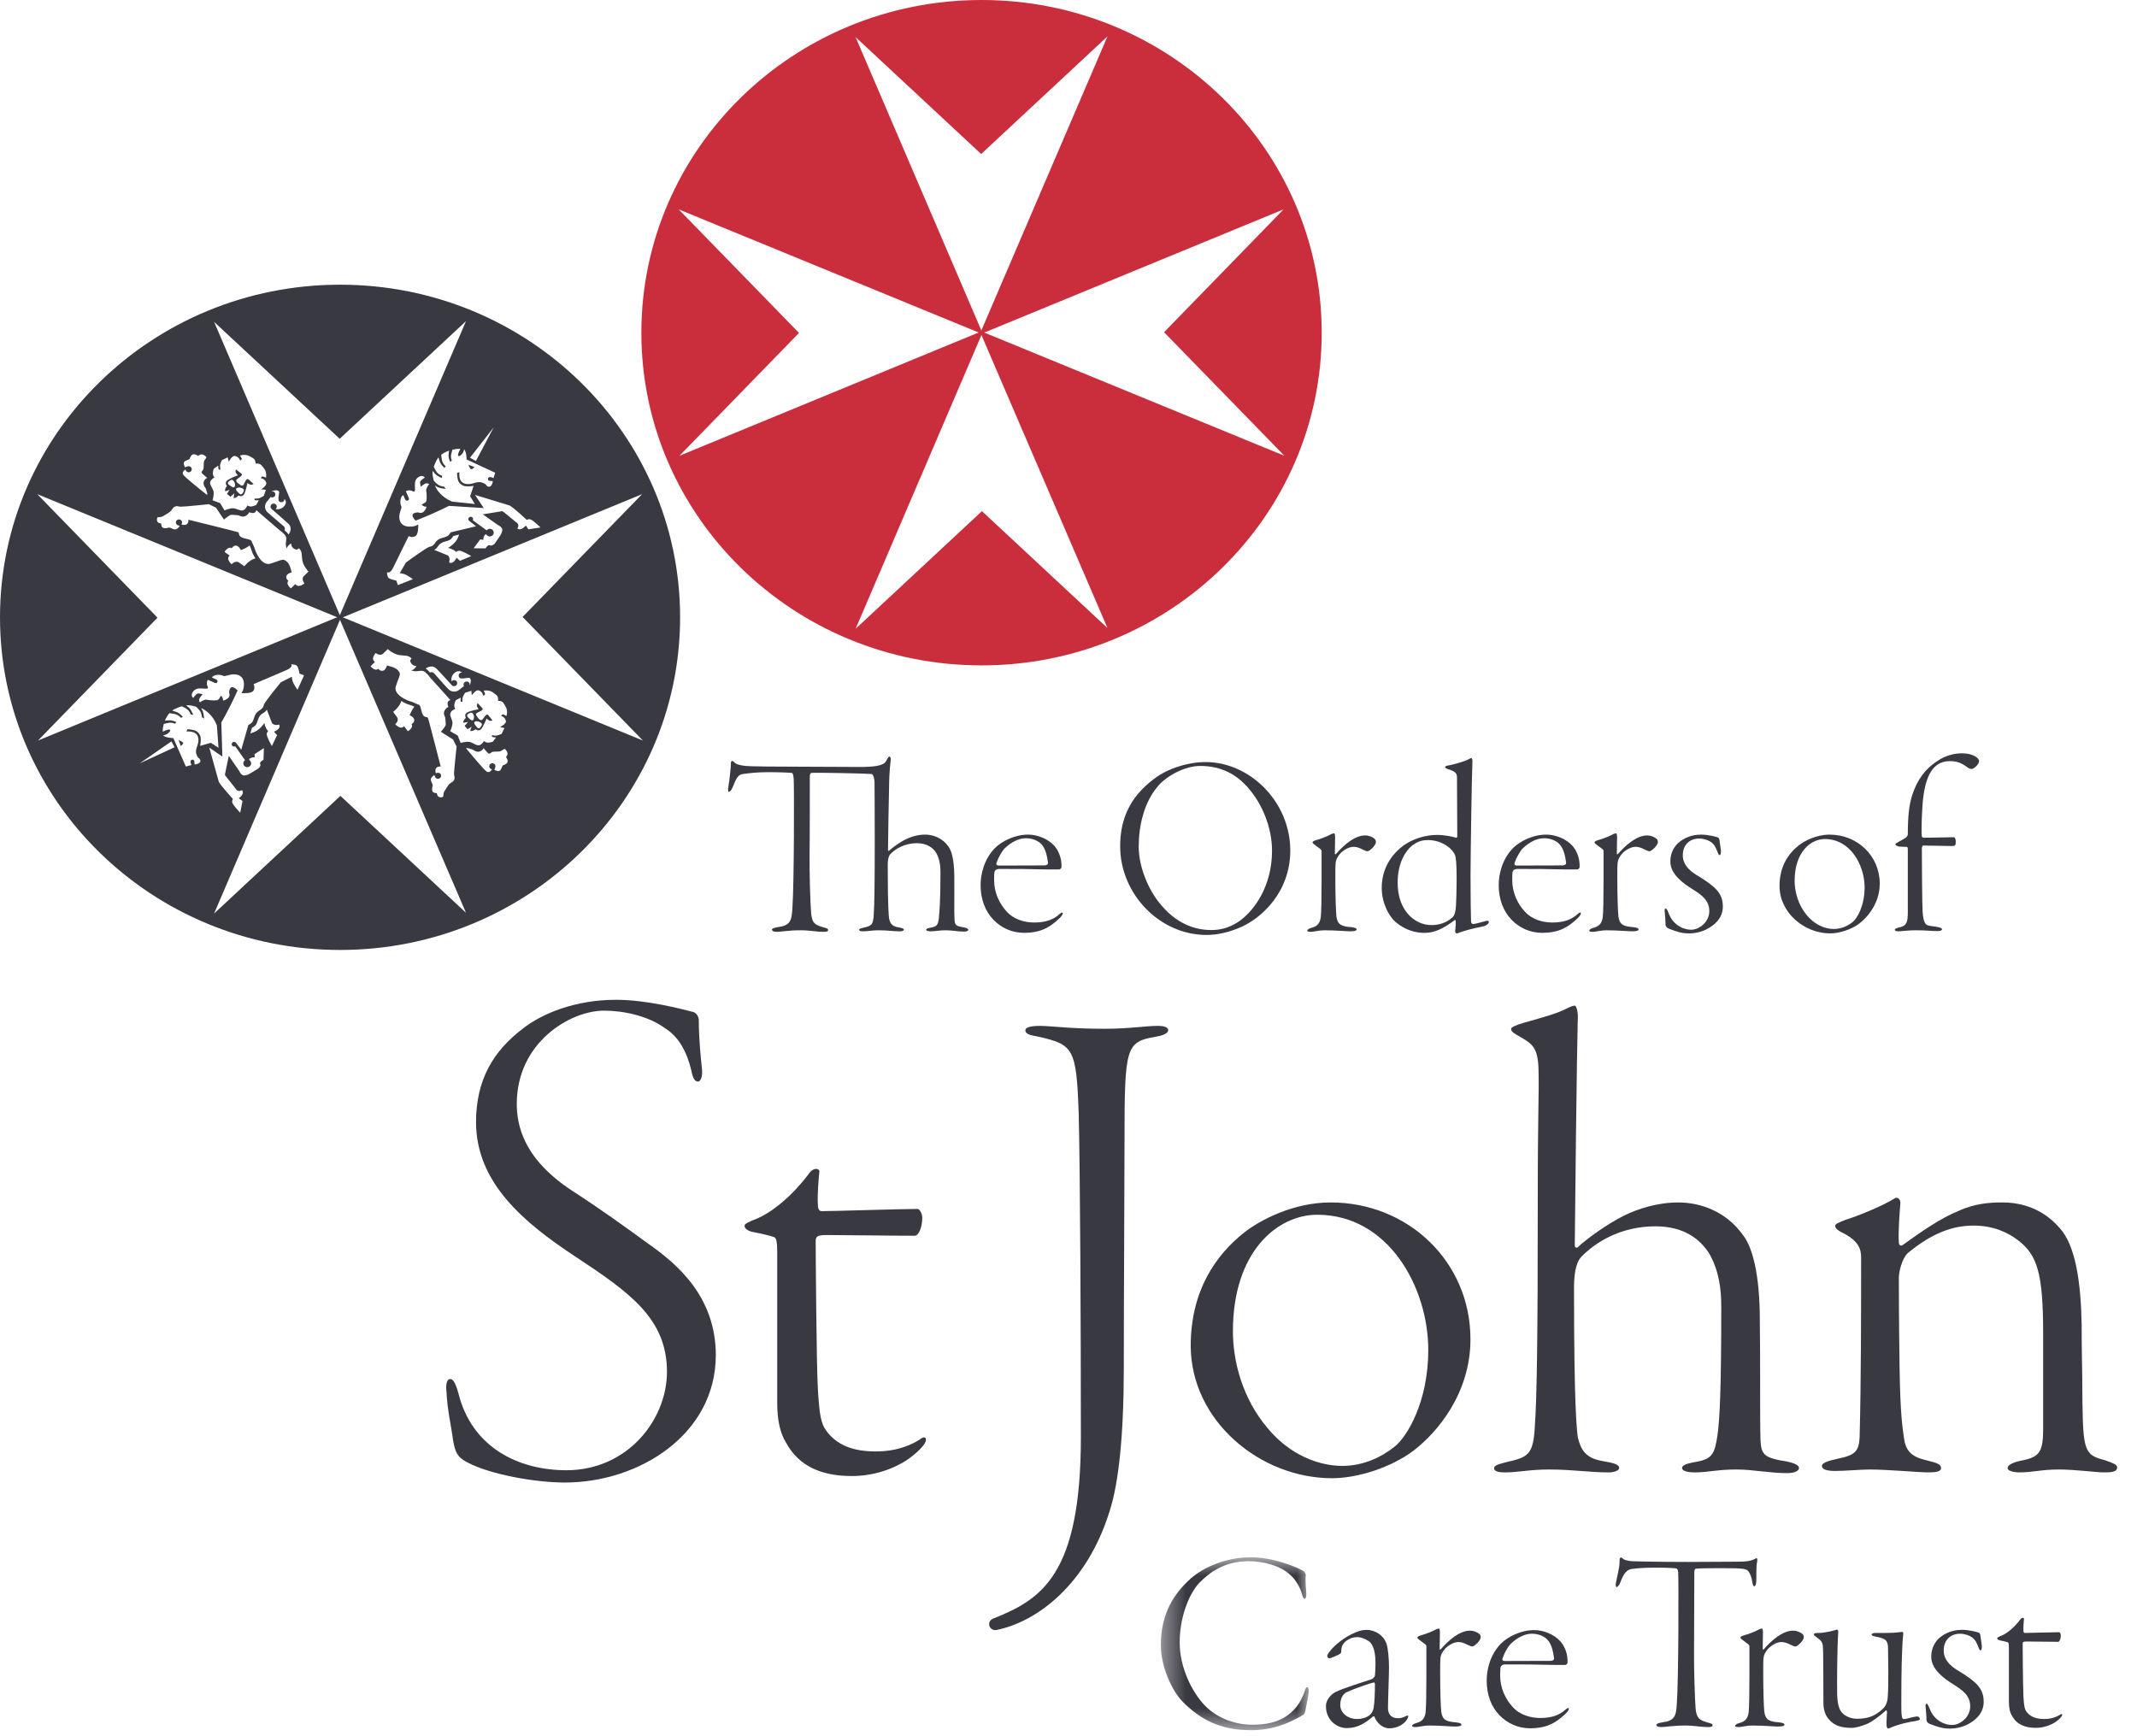 <?xml version="1.0" encoding="UTF-8"?>
<svg width="96px" height="78px" viewBox="0 0 96 78" version="1.1" xmlns="http://www.w3.org/2000/svg" xmlns:xlink="http://www.w3.org/1999/xlink">
    <title>The Orders of St John Care Trust</title>
    <desc>The leading not for profit care provider, where people love to work and live</desc>
    <defs>
        <polygon id="path-1" points="0.383 0.69 7.027 0.69 7.027 8.458 0.383 8.458"></polygon>
    </defs>
    <g id="Artboard" stroke="none" stroke-width="1" fill="none" fill-rule="evenodd">
        <path d="M59.375,14.947 C59.375,23.201 52.533,29.893 44.094,29.893 C35.654,29.893 28.812,23.201 28.812,14.947 C28.812,6.692 35.654,0 44.094,0 C52.533,0 59.375,6.692 59.375,14.947 Z M44.218,14.941 L57.698,20.475 L52.293,14.925 L57.662,9.406 L44.218,14.941 Z M44.085,14.845 L49.751,1.635 L44.077,6.919 L38.435,1.667 L44.085,14.845 Z M49.751,28.215 L44.089,15.052 L38.437,28.248 L44.111,22.963 L49.751,28.215 Z M43.964,14.937 L30.489,9.406 L35.893,14.957 L30.524,20.475 L43.964,14.937 Z" id="Combined-Shape" fill="#CA2E3C"></path>
        <path d="M67.823,73.897 L67.823,73.897 C67.837,73.88 67.851,73.864 67.866,73.849 C68.162,73.57 68.495,73.395 68.815,73.395 C69.124,73.395 69.35,73.511 69.479,73.628 C69.529,73.687 69.73,73.829 69.811,74.486 C69.827,74.603 69.702,74.615 69.639,74.615 L67.607,74.621 C67.573,74.622 67.46,74.617 67.497,74.504 C67.542,74.376 67.602,74.241 67.69,74.093 C67.725,74.031 67.767,73.962 67.823,73.897 M70.334,76.798 C70.061,77.052 69.706,77.181 69.195,77.181 C68.768,77.181 68.28,77.052 67.949,76.681 C67.64,76.344 67.391,75.856 67.391,75.265 L67.391,75.228 C67.391,75.21 67.391,75.191 67.392,75.173 C67.392,75.117 67.393,75.043 67.4,74.959 C67.41,74.795 67.556,74.774 67.622,74.774 L68.699,74.777 C68.835,74.777 69.367,74.788 69.837,74.797 L69.837,74.798 L70.29,74.798 L70.312,74.798 C70.357,74.798 70.414,74.744 70.418,74.699 C70.425,74.559 70.415,74.29 70.276,74.009 C70.235,73.918 70.181,73.837 70.118,73.76 C70.113,73.756 70.11,73.75 70.105,73.744 L70.103,73.744 C69.814,73.417 69.332,73.233 68.921,73.233 C68.316,73.233 67.748,73.524 67.427,73.838 C66.94,74.337 66.786,75.009 66.786,75.496 C66.786,76.148 66.998,76.681 67.355,77.052 C67.712,77.424 68.198,77.644 68.732,77.644 C69.385,77.644 69.836,77.471 70.347,76.972 C70.43,76.89 70.476,76.809 70.476,76.774 C70.476,76.727 70.44,76.705 70.334,76.798" id="Fill-3" fill="#393942" ></path>
        <path d="M68.365,38.16 L68.365,38.16 C68.378,38.143 68.392,38.127 68.408,38.112 C68.703,37.833 69.037,37.658 69.357,37.658 C69.666,37.658 69.892,37.774 70.022,37.89 C70.072,37.95 70.272,38.091 70.353,38.749 C70.369,38.866 70.244,38.879 70.182,38.879 L68.15,38.885 C68.115,38.885 68.002,38.879 68.04,38.767 C68.083,38.64 68.144,38.503 68.233,38.356 C68.266,38.294 68.31,38.225 68.365,38.16 M70.876,41.061 C70.603,41.315 70.247,41.444 69.738,41.444 C69.309,41.444 68.823,41.315 68.491,40.944 C68.183,40.607 67.933,40.119 67.933,39.528 L67.933,39.491 C67.933,39.473 67.933,39.455 67.934,39.437 C67.934,39.381 67.935,39.307 67.943,39.221 C67.952,39.058 68.098,39.037 68.164,39.037 L69.242,39.041 C69.376,39.041 69.91,39.052 70.379,39.061 L70.832,39.061 L70.855,39.061 C70.899,39.061 70.955,39.007 70.96,38.961 C70.968,38.822 70.957,38.553 70.818,38.273 C70.778,38.181 70.723,38.099 70.66,38.023 C70.655,38.019 70.652,38.013 70.648,38.008 L70.646,38.007 C70.356,37.679 69.874,37.495 69.464,37.495 C68.858,37.495 68.29,37.786 67.968,38.101 C67.482,38.6 67.326,39.272 67.326,39.76 C67.326,40.41 67.541,40.944 67.898,41.315 C68.253,41.688 68.74,41.908 69.274,41.908 C69.927,41.908 70.378,41.734 70.89,41.234 C70.972,41.153 71.018,41.072 71.018,41.037 C71.018,40.99 70.983,40.968 70.876,41.061" id="Fill-5" fill="#393942" ></path>
        <path d="M45.09,38.16 L45.09,38.16 C45.104,38.143 45.117,38.127 45.133,38.112 C45.428,37.833 45.762,37.658 46.082,37.658 C46.391,37.658 46.617,37.774 46.747,37.89 C46.797,37.95 46.997,38.091 47.077,38.749 C47.094,38.866 46.969,38.879 46.906,38.879 L44.875,38.885 C44.84,38.885 44.727,38.879 44.765,38.767 C44.809,38.64 44.869,38.503 44.958,38.356 C44.991,38.294 45.035,38.225 45.09,38.16 M47.602,41.061 C47.329,41.315 46.972,41.444 46.463,41.444 C46.034,41.444 45.548,41.315 45.216,40.944 C44.908,40.607 44.658,40.119 44.658,39.528 L44.658,39.491 C44.658,39.473 44.658,39.455 44.659,39.437 C44.659,39.381 44.66,39.307 44.668,39.221 C44.677,39.058 44.823,39.037 44.889,39.037 L45.967,39.041 C46.101,39.041 46.635,39.052 47.105,39.061 L47.557,39.061 L47.58,39.061 C47.624,39.061 47.681,39.007 47.685,38.961 C47.693,38.822 47.682,38.553 47.543,38.273 C47.504,38.181 47.448,38.099 47.385,38.023 C47.38,38.019 47.378,38.013 47.373,38.008 L47.371,38.007 C47.081,37.679 46.599,37.495 46.189,37.495 C45.584,37.495 45.013,37.786 44.693,38.101 C44.207,38.6 44.051,39.272 44.051,39.76 C44.051,40.41 44.266,40.944 44.623,41.315 C44.979,41.688 45.465,41.908 46,41.908 C46.652,41.908 47.104,41.734 47.614,41.234 C47.698,41.153 47.744,41.072 47.744,41.037 C47.744,40.99 47.708,40.968 47.602,41.061" id="Fill-7" fill="#393942" ></path>
        <g id="Group-11"  transform="translate(51.765, 69.271)">
            <mask id="mask-2" fill="white">
                <use xlink:href="#path-1"></use>
            </mask>
            <g id="Clip-10"></g>
            <path d="M6.789,1.307 C6.86,1.354 6.895,1.435 6.895,1.494 C6.86,1.774 6.92,2.239 6.92,2.367 C6.92,2.472 6.884,2.554 6.848,2.554 C6.8,2.554 6.765,2.483 6.74,2.401 C6.646,2.006 6.383,1.633 6.181,1.469 C5.741,1.062 4.99,0.865 4.324,0.865 C3.252,0.865 2.573,1.365 2.109,1.842 C1.658,2.32 1.229,3.368 1.229,4.51 C1.229,5.628 1.764,6.722 2.36,7.351 C2.956,7.968 3.812,8.213 4.467,8.213 C5.133,8.213 5.575,8.096 5.907,7.899 C6.373,7.631 6.669,7.222 6.836,6.734 C6.884,6.571 6.92,6.524 6.956,6.524 C7.003,6.524 7.027,6.617 7.027,6.699 C7.027,6.897 6.884,7.515 6.86,7.654 C6.848,7.701 6.813,7.747 6.765,7.781 C6.05,8.189 5.372,8.458 4.418,8.458 C3.014,8.458 2.134,7.945 1.371,7.188 C0.894,6.711 0.383,5.616 0.383,4.637 C0.383,3.228 0.966,2.32 1.728,1.644 C2.348,1.098 3.372,0.69 4.418,0.69 C5.395,0.69 6.408,1.087 6.789,1.307" id="Fill-9" fill="#393942" mask="url(#mask-2)"></path>
        </g>
        <path d="M61.553,77.03 C61.612,76.972 61.685,76.866 61.708,76.727 C61.744,76.53 61.767,76.064 61.767,75.644 C61.767,75.632 61.744,75.574 61.72,75.586 C61.553,75.609 60.744,75.9 60.482,76.028 C60.374,76.086 60.208,76.25 60.208,76.599 C60.208,76.959 60.553,77.227 60.957,77.227 C61.184,77.227 61.411,77.158 61.553,77.03 M62.292,73.863 C62.352,74.048 62.398,74.526 62.398,74.887 C62.398,75.259 62.352,76.424 62.352,76.727 C62.352,76.972 62.458,77.193 62.816,77.193 C62.922,77.193 63.041,77.158 63.173,77.088 C63.244,77.052 63.292,77.065 63.244,77.182 C63.113,77.46 62.767,77.646 62.411,77.646 C62.124,77.646 61.85,77.414 61.744,77.123 C61.731,77.1 61.696,77.1 61.685,77.112 C61.327,77.414 60.982,77.635 60.506,77.635 C60.017,77.635 59.565,77.239 59.565,76.658 C59.565,76.285 59.898,76.064 59.993,76.017 C60.268,75.866 61.386,75.516 61.601,75.445 C61.708,75.412 61.767,75.295 61.767,75.271 C61.78,75.132 61.791,74.934 61.791,74.736 C61.791,74.259 61.708,73.886 61.493,73.734 C61.327,73.619 61.125,73.548 60.982,73.548 C60.79,73.548 60.684,73.583 60.482,73.712 C60.387,73.793 60.304,73.873 60.268,74.025 C60.255,74.072 60.255,74.13 60.255,74.2 C60.255,74.234 60.232,74.27 60.208,74.293 C60.101,74.364 59.768,74.503 59.719,74.503 C59.672,74.503 59.623,74.446 59.623,74.398 C59.623,74.34 59.672,74.27 59.804,74.107 C60.101,73.758 60.565,73.49 60.709,73.42 C60.993,73.28 61.184,73.222 61.386,73.222 C61.756,73.222 62.149,73.444 62.292,73.863" id="Fill-12" fill="#393942" ></path>
        <path d="M64.946,74.037 C64.792,74.201 64.72,74.351 64.707,74.503 C64.696,74.608 64.696,74.888 64.696,75.131 C64.696,76.005 64.72,76.658 64.744,76.89 C64.792,77.263 64.958,77.345 65.422,77.379 C65.59,77.403 65.649,77.426 65.649,77.484 C65.649,77.542 65.542,77.565 65.352,77.565 C65.172,77.565 64.707,77.52 64.231,77.52 C63.922,77.52 63.731,77.589 63.613,77.589 C63.482,77.589 63.435,77.577 63.435,77.531 C63.435,77.495 63.517,77.438 63.601,77.415 C63.839,77.356 63.993,77.251 64.042,76.937 C64.064,76.739 64.077,76.075 64.077,75.306 L64.077,73.967 C64.077,73.874 63.969,73.84 63.768,73.676 C63.684,73.617 63.672,73.583 63.672,73.56 C63.672,73.535 63.744,73.489 63.874,73.455 C64.006,73.42 64.303,73.314 64.47,73.221 C64.554,73.175 64.613,73.163 64.637,73.163 C64.66,73.163 64.685,73.199 64.685,73.338 C64.685,73.431 64.673,73.933 64.673,74.083 C64.673,74.108 64.696,74.119 64.731,74.083 C65.078,73.688 65.565,73.257 66.041,73.257 C66.185,73.257 66.351,73.314 66.47,73.42 C66.506,73.455 66.518,73.513 66.518,73.56 C66.518,73.63 66.423,73.781 66.302,73.874 C66.196,73.967 66.16,73.967 66.125,73.967 C66.101,73.967 66.054,73.955 65.911,73.885 C65.78,73.816 65.649,73.769 65.517,73.769 C65.326,73.769 65.114,73.885 64.946,74.037" id="Fill-14" fill="#393942" ></path>
        <path d="M78.09,70.159 C78.412,70.159 78.637,70.136 78.84,70.032 C78.889,69.996 78.923,69.996 78.935,70.02 C78.948,70.055 78.948,70.078 78.935,70.159 C78.899,70.298 78.899,70.579 78.899,70.998 C78.899,71.172 78.853,71.265 78.804,71.265 C78.757,71.265 78.733,71.161 78.721,71.091 C78.698,70.882 78.615,70.659 78.519,70.566 C78.412,70.473 78.281,70.451 77.34,70.451 C77.018,70.451 76.387,70.451 76.186,70.473 C76.125,70.486 76.113,70.566 76.113,70.637 C76.113,71.057 76.102,74.166 76.102,74.166 C76.09,74.83 76.138,76.412 76.173,76.773 C76.22,77.205 76.34,77.275 76.733,77.392 C76.875,77.426 76.934,77.449 76.934,77.507 C76.934,77.578 76.852,77.589 76.698,77.589 C76.411,77.589 76.125,77.52 75.697,77.52 C75.173,77.52 74.815,77.589 74.625,77.589 C74.47,77.589 74.41,77.542 74.41,77.485 C74.41,77.438 74.53,77.403 74.661,77.379 C75.22,77.31 75.292,77.112 75.326,76.576 C75.411,75.469 75.411,70.788 75.387,70.613 C75.375,70.509 75.339,70.473 75.304,70.462 C75.233,70.451 74.959,70.427 74.41,70.427 C73.875,70.427 73.578,70.451 73.304,70.486 C73.09,70.52 72.946,70.659 72.78,71.114 C72.732,71.231 72.66,71.3 72.625,71.3 C72.578,71.3 72.578,71.196 72.589,71.125 C72.65,70.788 72.756,70.438 72.756,70.148 C72.756,70.043 72.756,69.996 72.804,69.973 C72.827,69.961 72.874,69.985 72.898,70.02 C72.946,70.078 73.136,70.125 73.291,70.136 C73.494,70.148 74.625,70.171 75.851,70.171 L78.09,70.159 Z" id="Fill-16" fill="#393942" ></path>
        <path d="M79.459,74.037 C79.304,74.201 79.233,74.351 79.221,74.503 C79.209,74.608 79.209,74.888 79.209,75.131 C79.209,76.005 79.233,76.658 79.257,76.89 C79.304,77.263 79.471,77.345 79.935,77.379 C80.102,77.403 80.161,77.426 80.161,77.484 C80.161,77.542 80.055,77.565 79.864,77.565 C79.685,77.565 79.221,77.52 78.745,77.52 C78.436,77.52 78.245,77.589 78.125,77.589 C77.994,77.589 77.947,77.577 77.947,77.531 C77.947,77.495 78.029,77.438 78.113,77.415 C78.351,77.356 78.507,77.251 78.554,76.937 C78.578,76.739 78.589,76.075 78.589,75.306 L78.589,73.967 C78.589,73.874 78.483,73.84 78.281,73.676 C78.196,73.617 78.185,73.583 78.185,73.56 C78.185,73.535 78.257,73.489 78.387,73.455 C78.519,73.42 78.816,73.314 78.983,73.221 C79.066,73.175 79.126,73.163 79.149,73.163 C79.174,73.163 79.197,73.199 79.197,73.338 C79.197,73.431 79.185,73.933 79.185,74.083 C79.185,74.108 79.209,74.119 79.244,74.083 C79.591,73.688 80.078,73.257 80.555,73.257 C80.697,73.257 80.864,73.314 80.984,73.42 C81.019,73.455 81.031,73.513 81.031,73.56 C81.031,73.63 80.935,73.781 80.815,73.874 C80.709,73.967 80.673,73.967 80.637,73.967 C80.614,73.967 80.567,73.955 80.424,73.885 C80.293,73.816 80.161,73.769 80.03,73.769 C79.839,73.769 79.626,73.885 79.459,74.037" id="Fill-18" fill="#393942" ></path>
        <path d="M82.126,77.205 C81.971,77.019 81.912,76.715 81.912,76.54 C81.912,76.157 81.912,74.142 81.888,73.944 C81.875,73.745 81.733,73.641 81.626,73.571 C81.518,73.49 81.483,73.465 81.483,73.42 C81.483,73.385 81.531,73.361 81.685,73.361 C81.971,73.361 82.34,73.268 82.519,73.211 C82.555,73.199 82.59,73.268 82.578,73.339 C82.531,74.002 82.519,75.644 82.531,76.121 C82.541,76.611 82.651,76.82 82.721,76.913 C82.875,77.1 83.15,77.216 83.411,77.216 C83.887,77.216 84.209,77.112 84.567,76.785 C84.721,76.646 84.794,76.459 84.805,76.203 C84.828,75.912 84.828,75.516 84.828,75.05 C84.828,74.864 84.816,74.375 84.816,74.06 C84.816,73.665 84.674,73.606 84.257,73.525 C84.126,73.502 84.078,73.465 84.078,73.432 C84.078,73.385 84.173,73.361 84.245,73.361 L84.698,73.361 C85.234,73.361 85.34,73.315 85.459,73.315 C85.495,73.315 85.507,73.35 85.495,73.443 C85.436,74.038 85.412,75.05 85.412,76.54 C85.412,76.762 85.412,76.984 85.436,77.1 C85.459,77.227 85.483,77.239 85.591,77.227 C85.71,77.193 86.055,77.112 86.114,77.112 C86.197,77.112 86.246,77.17 86.246,77.227 C86.246,77.275 86.161,77.298 86.03,77.321 C85.888,77.332 85.257,77.461 84.912,77.625 C84.816,77.671 84.805,77.659 84.78,77.625 C84.757,77.589 84.745,77.543 84.745,77.391 C84.745,77.275 84.769,76.995 84.769,76.926 C84.769,76.902 84.757,76.809 84.721,76.844 C84.436,77.1 84.091,77.357 83.865,77.45 C83.637,77.543 83.364,77.625 83.197,77.625 C82.709,77.625 82.388,77.53 82.126,77.205" id="Fill-20" fill="#393942" ></path>
        <path d="M87.317,74.154 C87.317,74.667 87.793,74.956 88.019,75.085 C88.805,75.575 89.113,75.865 89.113,76.459 C89.113,76.983 88.721,77.286 88.471,77.426 C88.209,77.588 87.863,77.658 87.602,77.658 C87.281,77.658 87.055,77.588 86.697,77.449 C86.601,77.415 86.543,77.333 86.543,77.275 C86.543,77.111 86.518,76.855 86.507,76.715 C86.483,76.564 86.518,76.541 86.543,76.541 C86.565,76.541 86.601,76.541 86.685,76.762 C86.792,77.053 86.983,77.24 87.185,77.356 C87.364,77.461 87.555,77.495 87.697,77.495 C88.042,77.495 88.507,77.158 88.507,76.657 C88.507,76.179 88.173,75.935 87.745,75.668 C87.317,75.4 86.757,74.992 86.757,74.433 C86.757,74.026 86.936,73.746 87.138,73.571 C87.352,73.396 87.674,73.221 88.137,73.221 C88.435,73.221 88.769,73.303 88.9,73.349 C88.924,73.362 88.959,73.42 88.959,73.444 C88.971,73.571 89.019,73.815 89.03,73.955 C89.03,74.083 89.007,74.142 88.971,74.142 C88.924,74.142 88.911,74.083 88.876,74.001 C88.805,73.828 88.757,73.688 88.591,73.56 C88.459,73.467 88.257,73.396 88.054,73.396 C87.638,73.396 87.317,73.664 87.317,74.154" id="Fill-22" fill="#393942" ></path>
        <path d="M90.388,77.088 C90.292,76.936 90.245,76.727 90.245,76.447 L90.245,74.025 C90.245,73.874 90.233,73.792 90.197,73.781 C90.137,73.759 89.983,73.722 89.863,73.699 C89.78,73.688 89.721,73.641 89.721,73.606 C89.721,73.584 89.709,73.572 89.84,73.513 C90.149,73.408 90.495,73.105 90.757,72.756 C90.829,72.652 90.923,72.674 90.923,72.722 C90.912,72.838 90.888,73.105 90.899,73.268 C90.899,73.304 90.912,73.361 90.959,73.361 C91.173,73.361 92.233,73.327 92.507,73.327 C92.53,73.327 92.578,73.397 92.578,73.466 C92.578,73.629 92.52,73.759 92.46,73.759 C92.017,73.759 91.352,73.745 91.031,73.745 C90.877,73.745 90.864,73.781 90.864,73.852 C90.864,74.025 90.877,75.842 90.899,76.226 C90.923,76.634 90.948,76.774 91.031,76.891 C91.197,77.123 91.459,77.227 91.828,77.227 C92.209,77.227 92.435,77.099 92.53,77.041 C92.603,76.984 92.639,76.995 92.639,77.041 C92.639,77.111 92.507,77.24 92.365,77.345 C92.113,77.519 91.78,77.624 91.447,77.624 C90.948,77.624 90.591,77.46 90.388,77.088" id="Fill-24" fill="#393942" ></path>
        <path d="M38.642,34.456 C39.25,34.456 39.512,34.399 39.654,34.328 C39.725,34.295 39.785,34.247 39.845,34.12 C39.868,34.072 39.916,33.99 39.963,33.99 C39.998,33.99 40.024,34.038 40.01,34.177 C39.952,34.667 39.941,35.132 39.941,35.272 C39.928,35.668 39.892,37.939 39.892,38.183 C39.892,38.229 39.928,38.229 39.941,38.218 C40.071,38.09 40.427,37.834 40.69,37.706 C40.904,37.601 41.214,37.495 41.56,37.495 C41.893,37.495 42.32,37.624 42.607,38.032 C42.713,38.172 42.857,38.521 42.869,39.289 C42.88,40.197 42.857,40.932 42.88,41.315 C42.893,41.561 42.939,41.607 43.309,41.665 C43.44,41.689 43.499,41.735 43.499,41.77 C43.499,41.816 43.429,41.852 43.309,41.852 C43.024,41.852 42.761,41.793 42.5,41.793 C42.166,41.793 42.035,41.84 41.808,41.84 C41.666,41.84 41.606,41.804 41.606,41.77 C41.606,41.722 41.678,41.7 41.798,41.677 C42.095,41.629 42.142,41.548 42.178,41.234 C42.201,40.966 42.249,40.488 42.249,39.173 C42.249,38.881 42.201,38.568 42.059,38.322 C41.916,38.078 41.63,37.881 41.19,37.881 C40.619,37.881 40.214,38.148 39.998,38.37 C39.941,38.428 39.88,38.568 39.88,38.859 C39.88,40.862 39.928,41.152 39.941,41.268 C39.988,41.479 40.071,41.607 40.321,41.654 C40.523,41.689 40.606,41.711 40.606,41.77 C40.606,41.804 40.535,41.84 40.44,41.84 C40.118,41.84 39.868,41.793 39.476,41.793 C39.166,41.793 38.975,41.84 38.774,41.84 C38.642,41.84 38.594,41.816 38.594,41.77 C38.594,41.735 38.642,41.711 38.784,41.677 C39.13,41.596 39.225,41.572 39.25,41.107 C39.286,40.617 39.296,39.557 39.296,37.588 C39.296,35.831 39.286,35.633 39.286,35.144 C39.286,35.039 39.25,34.783 39.142,34.771 C38.82,34.747 36.654,34.701 36.451,34.724 C36.392,34.735 36.379,34.817 36.379,34.888 C36.379,35.307 36.379,37.857 36.368,38.37 C36.356,39.102 36.404,40.687 36.44,41.048 C36.488,41.479 36.606,41.548 37,41.665 C37.142,41.7 37.202,41.722 37.202,41.782 C37.202,41.852 37.118,41.863 36.964,41.863 C36.677,41.863 36.392,41.793 35.963,41.793 C35.439,41.793 35.081,41.863 34.892,41.863 C34.737,41.863 34.678,41.816 34.678,41.759 C34.678,41.711 34.796,41.677 34.928,41.654 C35.487,41.583 35.559,41.386 35.594,40.85 C35.678,39.743 35.678,35.144 35.654,34.969 C35.63,34.783 35.618,34.735 35.57,34.724 C35.498,34.713 35.07,34.69 34.522,34.69 C33.987,34.69 33.653,34.735 33.38,34.771 C33.166,34.806 33.093,34.91 32.904,35.388 C32.856,35.504 32.784,35.574 32.748,35.574 C32.701,35.574 32.701,35.47 32.712,35.4 C32.784,35.004 32.831,34.434 32.831,34.363 C32.831,34.259 32.831,34.213 32.88,34.188 C32.904,34.177 32.951,34.2 32.975,34.235 C33.022,34.295 33.142,34.374 33.498,34.41 C33.701,34.434 34.928,34.445 36.153,34.445 L38.642,34.456 Z" id="Fill-26" fill="#393942" ></path>
        <path d="M52.047,35.284 C51.38,36.04 51.154,37.123 51.154,38.031 C51.154,38.858 51.512,39.813 52.024,40.489 C52.834,41.548 53.738,41.782 54.417,41.782 C54.881,41.782 55.297,41.654 55.703,41.362 C56.357,40.884 57.143,39.802 57.143,38.218 C57.143,37.228 56.738,36.133 56.025,35.342 C55.56,34.83 54.905,34.41 53.916,34.41 C53.249,34.41 52.452,34.83 52.047,35.284 M57.963,38.206 C57.963,40.093 56.655,41.257 55.738,41.654 C55.262,41.863 54.727,42.003 54.202,42.003 C52.083,42.003 50.321,40.151 50.321,38.02 C50.321,36.856 50.714,35.831 51.856,34.981 C52.463,34.515 53.393,34.236 54.155,34.236 C56.167,34.236 57.963,36.04 57.963,38.206" id="Fill-28" fill="#393942" ></path>
        <path d="M60.238,38.311 C60.083,38.475 60.012,38.625 60,38.777 C59.987,38.882 59.987,39.162 59.987,39.407 C59.987,40.279 60.012,40.932 60.035,41.164 C60.083,41.537 60.25,41.619 60.715,41.654 C60.881,41.677 60.941,41.7 60.941,41.758 C60.941,41.816 60.834,41.839 60.643,41.839 C60.464,41.839 60,41.794 59.523,41.794 C59.213,41.794 59.024,41.863 58.905,41.863 C58.773,41.863 58.727,41.852 58.727,41.805 C58.727,41.77 58.809,41.712 58.893,41.689 C59.131,41.63 59.286,41.525 59.333,41.211 C59.357,41.013 59.369,40.349 59.369,39.58 L59.369,38.241 C59.369,38.148 59.262,38.114 59.059,37.95 C58.975,37.893 58.964,37.857 58.964,37.834 C58.964,37.811 59.036,37.763 59.166,37.729 C59.297,37.695 59.595,37.588 59.762,37.495 C59.845,37.449 59.905,37.438 59.929,37.438 C59.951,37.438 59.977,37.473 59.977,37.613 C59.977,37.706 59.965,38.207 59.965,38.358 C59.965,38.382 59.987,38.393 60.023,38.358 C60.369,37.962 60.857,37.531 61.334,37.531 C61.476,37.531 61.643,37.588 61.761,37.695 C61.797,37.729 61.81,37.787 61.81,37.834 C61.81,37.904 61.714,38.055 61.596,38.148 C61.487,38.241 61.453,38.241 61.417,38.241 C61.393,38.241 61.345,38.229 61.202,38.159 C61.072,38.09 60.941,38.043 60.809,38.043 C60.619,38.043 60.405,38.159 60.238,38.311" id="Fill-30" fill="#393942" ></path>
        <path d="M63.5,37.939 C63.13,38.206 62.786,38.777 62.786,39.661 C62.786,40.873 63.524,41.56 64.31,41.56 C64.631,41.56 64.976,41.466 65.263,41.2 C65.357,41.095 65.393,40.92 65.405,40.699 C65.429,40.395 65.465,38.94 65.393,38.532 C65.37,38.392 65.31,38.311 65.286,38.277 C65.012,37.904 64.537,37.74 64.168,37.74 C63.834,37.74 63.691,37.822 63.5,37.939 M65.417,37.636 C65.442,37.647 65.465,37.6 65.465,37.578 C65.465,37.356 65.452,35.572 65.452,34.943 C65.452,34.85 65.442,34.803 65.405,34.745 C65.346,34.663 65.191,34.593 65.059,34.559 C64.988,34.535 64.917,34.5 64.917,34.466 C64.917,34.43 64.966,34.407 65.024,34.396 C65.382,34.336 65.822,34.186 65.942,34.128 C66.001,34.093 66.06,34.058 66.095,34.058 C66.131,34.058 66.154,34.117 66.144,34.268 C66.12,34.628 66.06,38.463 66.06,39.325 C66.06,40.349 66.072,41.095 66.084,41.409 C66.084,41.455 66.131,41.513 66.168,41.513 C66.239,41.513 66.418,41.466 66.762,41.374 C66.846,41.35 66.882,41.374 66.882,41.42 C66.882,41.491 66.786,41.595 66.571,41.63 C66.226,41.699 65.774,41.805 65.465,41.933 C65.405,41.945 65.37,41.886 65.37,41.852 C65.382,41.677 65.405,41.513 65.393,41.374 C65.393,41.35 65.37,41.316 65.346,41.339 C64.834,41.723 64.441,41.91 63.988,41.91 C63.584,41.91 63.107,41.781 62.68,41.409 C62.441,41.2 62.071,40.629 62.071,39.884 C62.071,38.918 62.619,38.299 63.048,37.986 C63.441,37.705 63.988,37.508 64.583,37.508 C64.834,37.508 65.239,37.578 65.417,37.636" id="Fill-32" fill="#393942" ></path>
        <path d="M72.906,38.311 C72.75,38.475 72.68,38.625 72.668,38.777 C72.654,38.882 72.654,39.162 72.654,39.407 C72.654,40.279 72.68,40.932 72.703,41.164 C72.75,41.537 72.918,41.619 73.382,41.654 C73.549,41.677 73.608,41.7 73.608,41.758 C73.608,41.816 73.501,41.839 73.31,41.839 C73.132,41.839 72.668,41.794 72.191,41.794 C71.881,41.794 71.692,41.863 71.572,41.863 C71.44,41.863 71.394,41.852 71.394,41.805 C71.394,41.77 71.476,41.712 71.56,41.689 C71.798,41.63 71.952,41.525 72,41.211 C72.025,41.013 72.036,40.349 72.036,39.58 L72.036,38.241 C72.036,38.148 71.93,38.114 71.727,37.95 C71.643,37.893 71.631,37.857 71.631,37.834 C71.631,37.811 71.704,37.763 71.834,37.729 C71.965,37.695 72.263,37.588 72.429,37.495 C72.512,37.449 72.573,37.438 72.596,37.438 C72.62,37.438 72.644,37.473 72.644,37.613 C72.644,37.706 72.632,38.207 72.632,38.358 C72.632,38.382 72.654,38.393 72.69,38.358 C73.037,37.962 73.524,37.531 74.001,37.531 C74.143,37.531 74.311,37.588 74.429,37.695 C74.464,37.729 74.477,37.787 74.477,37.834 C74.477,37.904 74.381,38.055 74.262,38.148 C74.156,38.241 74.12,38.241 74.084,38.241 C74.061,38.241 74.013,38.229 73.869,38.159 C73.74,38.09 73.608,38.043 73.477,38.043 C73.286,38.043 73.072,38.159 72.906,38.311" id="Fill-34" fill="#393942" ></path>
        <path d="M75.596,38.428 C75.596,38.94 76.072,39.23 76.298,39.36 C77.084,39.849 77.395,40.139 77.395,40.733 C77.395,41.257 77.001,41.56 76.751,41.699 C76.489,41.863 76.144,41.933 75.881,41.933 C75.56,41.933 75.334,41.863 74.978,41.723 C74.882,41.689 74.822,41.607 74.822,41.549 C74.822,41.385 74.798,41.129 74.787,40.989 C74.762,40.838 74.798,40.815 74.822,40.815 C74.846,40.815 74.882,40.815 74.964,41.036 C75.072,41.328 75.263,41.514 75.465,41.63 C75.645,41.735 75.834,41.769 75.976,41.769 C76.323,41.769 76.787,41.432 76.787,40.931 C76.787,40.454 76.453,40.209 76.025,39.942 C75.596,39.674 75.036,39.267 75.036,38.707 C75.036,38.3 75.216,38.021 75.418,37.846 C75.632,37.671 75.954,37.496 76.418,37.496 C76.715,37.496 77.048,37.577 77.18,37.624 C77.203,37.635 77.239,37.694 77.239,37.717 C77.251,37.846 77.299,38.089 77.31,38.23 C77.31,38.357 77.287,38.416 77.251,38.416 C77.203,38.416 77.191,38.357 77.155,38.275 C77.084,38.101 77.037,37.962 76.87,37.834 C76.739,37.741 76.536,37.671 76.334,37.671 C75.918,37.671 75.596,37.939 75.596,38.428" id="Fill-36" fill="#393942" ></path>
        <path d="M80.62,39.569 C80.62,40.035 80.763,40.64 81.181,41.13 C81.537,41.56 82.002,41.735 82.382,41.735 C82.717,41.735 83.013,41.595 83.228,41.421 C83.418,41.269 83.763,40.71 83.763,39.872 C83.763,38.858 83.12,37.694 81.977,37.694 C81.334,37.694 80.62,38.287 80.62,39.569 M84.443,39.697 C84.443,40.571 83.906,41.198 83.526,41.49 C83.169,41.759 82.633,41.933 82.216,41.933 C81.049,41.933 79.941,41.001 79.941,39.803 C79.941,38.928 80.335,38.346 80.811,37.973 C81.049,37.787 81.585,37.496 82.192,37.496 C83.442,37.496 84.443,38.451 84.443,39.697" id="Fill-38" fill="#393942" ></path>
        <path d="M85.704,38.183 C85.704,38.113 85.704,38.055 85.656,38.044 C85.584,38.044 85.465,38.044 85.31,38.031 C85.204,38.02 85.144,37.949 85.144,37.927 C85.144,37.904 85.204,37.869 85.288,37.822 C85.37,37.775 85.465,37.729 85.573,37.659 C85.668,37.601 85.704,37.531 85.704,37.485 C85.704,36.68 85.763,36.173 85.895,35.742 C86.12,35.031 86.502,34.53 87.024,34.193 C87.417,33.925 87.811,33.843 88.145,33.843 C88.609,33.843 88.905,34.042 88.905,34.193 C88.905,34.309 88.763,34.462 88.632,34.53 C88.573,34.566 88.454,34.53 88.419,34.496 C88.264,34.403 88.061,34.193 87.608,34.193 C87.024,34.193 86.526,34.543 86.382,35.963 C86.346,36.337 86.322,36.926 86.322,37.286 C86.322,37.367 86.322,37.507 86.335,37.578 C86.335,37.601 86.371,37.635 86.43,37.635 C86.537,37.635 87.645,37.613 87.775,37.613 C87.811,37.613 87.858,37.682 87.858,37.799 C87.858,37.986 87.834,38.008 87.68,38.008 C87.513,38.008 86.561,37.986 86.393,37.986 C86.358,37.986 86.335,38.079 86.335,38.09 C86.335,38.579 86.346,40.663 86.371,40.99 C86.406,41.42 86.49,41.537 86.609,41.572 C86.703,41.607 86.847,41.607 87.014,41.642 C87.156,41.665 87.24,41.7 87.24,41.747 C87.24,41.805 87.156,41.828 87.049,41.828 C86.74,41.828 86.561,41.793 86.037,41.793 C85.763,41.793 85.488,41.828 85.299,41.84 C85.179,41.84 85.121,41.817 85.121,41.769 C85.121,41.724 85.204,41.688 85.359,41.654 C85.644,41.594 85.704,41.42 85.704,41.001 L85.704,38.183 Z" id="Fill-40" fill="#393942" ></path>
        <path d="M31.158,45.469 C31.326,45.534 31.392,45.728 31.392,45.826 C31.392,46.704 31.492,47.615 31.526,47.94 C31.59,48.395 31.459,48.59 31.358,48.59 C31.225,48.59 31.126,48.46 31.06,48.103 C30.86,47.257 30.494,46.574 29.862,46.184 C29.098,45.631 28.001,45.404 27.137,45.404 C25.608,45.404 23.215,46.834 23.215,49.598 C23.215,51.549 24.578,52.752 25.708,53.499 C27.069,54.377 28.134,55.158 29.165,55.905 C30.36,56.752 32.156,58.214 32.156,60.88 C32.156,64.424 28.733,66.603 25.375,66.603 C24.045,66.603 22.018,66.245 20.987,65.693 C20.554,65.465 20.455,65.271 20.355,64.716 C20.289,64.165 20.089,63.319 20.056,62.507 C20.023,62.246 20.056,61.954 20.223,61.954 C20.355,61.954 20.455,62.116 20.588,62.572 C21.187,65.042 23.314,66.051 25.442,66.051 C28.199,66.051 29.962,63.775 29.962,61.628 C29.962,59.222 28.267,58.052 25.807,56.426 C23.546,54.931 21.385,53.142 21.385,50.411 C21.385,48.525 22.151,47.224 23.481,46.216 C24.345,45.534 25.841,44.916 27.669,44.916 C29.064,44.916 30.662,45.339 31.158,45.469" id="Fill-42" fill="#393942" ></path>
        <path d="M35.313,64.815 C35.048,64.392 34.915,63.806 34.915,63.026 L34.915,56.263 C34.915,55.841 34.881,55.614 34.782,55.581 C34.615,55.516 34.183,55.417 33.85,55.353 C33.618,55.32 33.451,55.191 33.451,55.093 C33.451,55.028 33.418,54.996 33.784,54.833 C34.648,54.54 35.613,53.695 36.344,52.72 C36.543,52.427 36.809,52.492 36.809,52.622 C36.776,52.948 36.71,53.695 36.742,54.149 C36.742,54.247 36.776,54.411 36.909,54.411 C37.507,54.411 40.466,54.312 41.23,54.312 C41.297,54.312 41.43,54.508 41.43,54.703 C41.43,55.158 41.263,55.516 41.097,55.516 C39.868,55.516 38.006,55.484 37.108,55.484 C36.676,55.484 36.643,55.581 36.643,55.775 C36.643,56.263 36.676,61.336 36.742,62.409 C36.809,63.547 36.875,63.936 37.108,64.262 C37.574,64.913 38.305,65.206 39.334,65.206 C40.399,65.206 41.03,64.848 41.297,64.685 C41.495,64.522 41.596,64.554 41.596,64.685 C41.596,64.88 41.23,65.238 40.831,65.53 C40.133,66.018 39.202,66.311 38.273,66.311 C36.875,66.311 35.878,65.855 35.313,64.815" id="Fill-44" fill="#393942" ></path>
        <path d="M55.386,59.808 C55.386,61.107 55.785,62.799 56.948,64.164 C57.946,65.368 59.242,65.856 60.306,65.856 C61.237,65.856 62.068,65.465 62.666,64.977 C63.197,64.554 64.162,62.994 64.162,60.653 C64.162,57.824 62.367,54.573 59.175,54.573 C57.38,54.573 55.386,56.231 55.386,59.808 M66.057,60.166 C66.057,62.604 64.56,64.36 63.498,65.172 C62.501,65.921 61.004,66.409 59.84,66.409 C56.583,66.409 53.491,63.806 53.491,60.458 C53.491,58.019 54.588,56.394 55.917,55.353 C56.583,54.833 58.078,54.02 59.774,54.02 C63.264,54.02 66.057,56.687 66.057,60.166" id="Fill-46" fill="#393942" ></path>
        <path d="M71.042,56.458 C70.876,56.621 70.709,57.011 70.709,57.824 C70.709,63.416 70.842,64.23 70.876,64.554 C71.01,65.14 71.241,65.498 71.939,65.628 C72.504,65.724 72.738,65.79 72.738,65.954 C72.738,66.05 72.538,66.148 72.272,66.148 C71.375,66.148 70.676,66.018 69.579,66.018 C68.715,66.018 68.183,66.148 67.617,66.148 C67.253,66.148 67.119,66.082 67.119,65.954 C67.119,65.855 67.253,65.79 67.651,65.692 C68.615,65.465 68.881,65.4 68.948,64.099 C69.047,62.734 69.08,59.775 69.08,54.28 C69.08,49.371 69.147,49.342 69.113,48.008 C69.08,46.968 68.781,46.87 68.117,46.48 C67.95,46.383 67.884,46.316 67.884,46.22 C67.884,46.155 68.083,46.057 68.415,45.96 C69.446,45.667 69.945,45.536 70.443,45.278 C70.576,45.212 70.676,45.179 70.743,45.179 C70.809,45.179 70.908,45.44 70.876,45.863 C70.842,46.902 70.743,55.255 70.743,55.938 C70.743,56.067 70.842,56.067 70.876,56.035 C71.241,55.678 72.238,54.962 72.97,54.605 C73.569,54.312 74.433,54.021 75.397,54.021 C76.327,54.021 77.525,54.378 78.321,55.516 C78.62,55.906 79.02,56.881 79.054,59.027 C79.086,61.563 79.054,63.612 79.086,64.684 C79.119,65.367 79.253,65.498 80.283,65.66 C80.715,65.757 80.815,65.855 80.815,65.954 C80.815,66.082 80.615,66.18 80.283,66.18 C79.486,66.18 78.753,66.018 78.022,66.018 C77.092,66.018 76.759,66.148 76.128,66.148 C75.728,66.148 75.563,66.05 75.563,65.954 C75.563,65.822 75.763,65.757 76.094,65.692 C76.926,65.563 77.025,65.335 77.157,64.457 C77.258,63.71 77.324,62.376 77.324,58.703 C77.324,57.889 77.224,57.109 76.792,56.329 C76.36,55.646 75.629,55.093 74.365,55.093 C72.771,55.093 71.64,55.841 71.042,56.458" id="Fill-48" fill="#393942" ></path>
        <path d="M92.515,55.158 C93.245,55.938 93.479,57.629 93.513,59.483 C93.513,61.108 93.547,61.368 93.547,62.897 C93.579,65.173 93.645,65.367 94.543,65.595 C94.909,65.726 95.108,65.79 95.108,65.92 C95.108,66.147 94.809,66.147 94.477,66.147 C94.177,66.147 93.245,66.018 92.482,66.018 C91.684,66.018 91.319,66.147 90.72,66.147 C90.455,66.147 90.189,66.083 90.189,65.953 C90.189,65.823 90.388,65.693 90.92,65.595 C91.651,65.432 91.784,65.173 91.784,64.165 L91.784,59.905 C91.784,57.207 91.517,56.393 90.687,55.743 C90.189,55.352 89.523,55.06 88.659,55.06 C87.695,55.06 86.765,55.417 85.702,56.296 C85.436,56.556 85.302,57.142 85.302,57.401 C85.302,57.694 85.302,59.418 85.335,61.466 C85.368,63.612 85.468,64.132 85.534,64.62 C85.633,65.367 86.1,65.497 86.631,65.627 C87.031,65.726 87.197,65.79 87.197,65.953 C87.197,66.147 86.864,66.147 86.532,66.147 C86.265,66.147 84.77,66.018 84.006,66.018 C83.574,66.018 82.909,66.083 82.443,66.083 C82.077,66.083 81.845,66.018 81.845,65.855 C81.845,65.726 82.109,65.627 82.575,65.53 C83.373,65.367 83.507,65.173 83.54,64.555 C83.606,62.018 83.606,58.995 83.606,56.491 C83.606,56.166 83.54,55.743 82.709,55.352 C82.542,55.256 82.443,55.191 82.443,55.06 C82.443,54.995 82.575,54.931 82.909,54.8 C83.44,54.637 84.571,54.182 85.136,53.825 C85.236,53.761 85.401,53.89 85.368,54.085 C85.335,54.475 85.268,55.352 85.302,55.841 C85.302,55.905 85.368,56.003 85.468,55.938 C86.365,55.288 87.23,54.703 87.961,54.411 C88.727,54.053 89.423,54.02 89.956,54.02 C91.352,54.02 92.149,54.735 92.515,55.158" id="Fill-50" fill="#393942" ></path>
        <path d="M0,27.734 C0,19.48 6.839,12.79 15.277,12.79 C23.712,12.79 30.552,19.48 30.552,27.734 C30.552,35.987 23.712,42.677 15.277,42.677 C6.839,42.677 0,35.987 0,27.734 Z M20.934,14.427 L15.26,19.712 L9.618,14.46 L15.267,27.637 L20.934,14.427 Z M9.618,41.04 L15.292,35.755 L20.933,41.006 L15.273,27.846 L9.618,41.04 Z M15.147,27.729 L1.673,22.199 L7.075,27.749 L1.707,33.269 L15.147,27.729 Z M15.402,27.733 L28.88,33.268 L23.476,27.717 L28.846,22.2 L15.402,27.733 Z M21.733,22.825 L20.165,22.726 C20.165,22.726 19.64,23.009 18.672,23.39 C18.298,23.013 18.786,23.019 18.786,23.019 C18.786,23.019 18.933,23.093 19.042,22.979 C19.152,22.865 19.161,22.759 19.161,22.759 C19.161,22.759 19.123,22.794 18.987,22.715 C18.848,22.636 19.131,22.638 19.157,22.495 C19.18,22.35 19.163,22.133 19.145,22.037 C19.127,21.943 19.278,21.749 19.278,21.749 C19.278,21.749 19.199,21.688 19.11,21.724 C19.019,21.76 18.907,21.866 18.907,21.866 C18.907,21.866 18.875,21.765 18.869,21.675 C18.863,21.585 19.084,21.457 19.084,21.457 C19.084,21.457 18.971,21.275 18.742,21.478 C18.512,21.683 18.766,22.182 18.542,22.069 C18.354,21.976 18.233,22.071 18.233,22.071 L18.361,22.369 C18.361,22.369 18.396,22.456 18.333,22.48 C18.271,22.506 18.227,22.502 18.187,22.405 L18.123,22.247 C18.123,22.247 18.032,22.257 17.995,22.446 C17.957,22.634 18.04,22.781 18.04,22.781 L17.957,23.063 C17.913,23.218 17.881,23.747 18.572,23.647 C18.639,23.636 18.713,23.607 18.788,23.564 C18.792,23.687 18.787,23.978 18.683,24.068 C18.549,24.184 18.359,24.085 18.359,24.085 C18.359,24.085 17.827,25.159 17.671,25.487 C17.515,25.815 17.387,25.703 17.387,25.703 C17.387,25.703 17.386,25.838 17.428,25.93 C17.468,26.023 17.801,26.08 17.801,26.08 L17.876,26.286 L18.547,26.02 C18.547,26.02 18.401,25.911 18.251,25.83 C18.107,25.755 17.958,25.751 17.958,25.751 L18.235,25.272 C18.235,25.272 19.176,24.584 19.285,24.567 C19.395,24.551 19.471,24.51 19.547,24.391 C19.626,24.269 19.725,24.198 19.886,24.161 C20.046,24.122 20.129,24.075 20.157,24.037 L20.25,23.915 L21.387,23.643 C21.387,23.643 21.097,23.414 21.083,23.404 C21.035,23.37 21.025,23.305 21.06,23.258 C21.095,23.212 21.162,23.201 21.209,23.235 C21.255,23.267 21.267,23.327 21.24,23.373 L21.863,23.828 C21.917,23.752 22.027,23.734 22.107,23.79 C22.184,23.846 22.203,23.952 22.144,24.029 C22.088,24.104 21.979,24.122 21.9,24.067 C21.88,24.052 21.864,24.035 21.852,24.015 L21.801,24.008 C21.801,24.008 21.758,24.048 21.73,24.133 C21.702,24.219 21.714,24.253 21.714,24.253 L21.573,24.232 L21.276,24.632 L21.812,24.636 C21.812,24.636 21.931,24.442 22.011,24.498 C22.091,24.553 22.223,24.425 22.223,24.425 L22.493,24.029 C22.493,24.029 22.578,23.88 22.562,23.774 C22.543,23.667 22.374,23.591 22.374,23.591 L22.043,23.357 L21.69,23.107 L22.563,22.964 L22.613,22.992 L23.179,23.456 C23.179,23.456 23.367,23.55 23.243,23.739 C23.413,23.885 23.619,23.607 23.619,23.607 L23.737,23.781 L24.283,23.696 C24.283,23.696 23.944,23.365 23.831,23.335 C23.718,23.304 23.668,23.359 23.668,23.359 C23.668,23.359 23.09,22.818 22.893,22.709 L21.339,22.235 L21.733,22.825 Z M20.563,24.172 C20.589,24.112 20.611,24.061 20.627,24.016 L20.368,24.079 L20.277,24.2 C20.249,24.238 20.166,24.286 20.005,24.325 C19.845,24.363 19.746,24.434 19.667,24.554 C19.615,24.635 19.564,24.678 19.505,24.704 L20.122,24.954 C20.122,24.954 20.249,25.056 20.172,25.269 C20.377,25.373 20.507,25.053 20.507,25.053 L20.665,25.194 L21.172,24.983 C21.172,24.983 20.762,24.741 20.645,24.739 C20.528,24.736 20.493,24.8 20.493,24.8 C20.493,24.8 20.434,24.719 20.262,24.655 C20.183,24.624 20.143,24.618 20.121,24.62 C20.197,24.577 20.452,24.416 20.563,24.172 Z M12.893,23.923 C12.916,23.948 12.94,23.976 12.962,24.007 C13.061,23.899 13.108,23.68 12.968,23.543 C12.824,23.402 12.211,22.876 12.205,22.87 C12.195,22.862 12.186,22.851 12.179,22.839 C12.143,22.788 12.145,22.72 12.188,22.67 C12.239,22.612 12.326,22.608 12.386,22.656 C12.444,22.706 12.449,22.792 12.4,22.849 C12.394,22.857 12.386,22.863 12.379,22.869 C12.413,22.878 12.628,22.918 12.78,22.723 C12.9,22.568 12.814,22.449 12.778,22.409 C12.783,22.447 12.772,22.487 12.745,22.517 C12.694,22.573 12.609,22.576 12.548,22.531 C12.451,22.456 12.564,22.143 12.535,22.086 C12.47,21.966 12.201,22.066 12.199,22.067 L12.218,22.073 C12.237,22.071 12.253,22.074 12.271,22.081 C12.29,22.085 12.306,22.094 12.323,22.107 C12.38,22.158 12.387,22.243 12.336,22.3 C12.29,22.351 12.214,22.362 12.159,22.327 L11.953,22.584 C11.953,22.584 11.812,22.818 12.016,23.011 C12.221,23.204 12.639,23.543 12.739,23.635 C12.818,23.706 12.804,23.781 12.782,23.825 C12.818,23.851 12.857,23.885 12.893,23.923 Z M22.175,19.204 L21.114,20.563 L21.379,20.71 L22.175,19.204 Z M21.314,20.982 C21.314,20.982 21.213,21.111 21.155,21.072 C21.098,21.035 21.043,20.881 21.043,20.881 L21.314,20.982 Z M20.853,20.179 C20.853,20.179 20.828,20.331 20.738,20.416 C20.678,20.473 20.624,20.517 20.582,20.473 C20.538,20.426 20.675,20.177 20.675,20.177 C20.691,20.157 20.53,20.154 20.326,20.203 C20.295,20.296 20.264,20.404 20.259,20.465 C20.251,20.549 20.274,20.632 20.298,20.698 C20.271,20.712 20.244,20.73 20.218,20.747 C20.184,20.662 20.149,20.553 20.15,20.469 C20.15,20.421 20.161,20.33 20.171,20.247 C20.052,20.288 19.927,20.348 19.821,20.431 C19.831,20.535 19.846,20.662 19.868,20.727 C19.898,20.818 19.964,20.896 20.018,20.946 C20,20.973 19.983,20.999 19.967,21.026 C19.898,20.96 19.806,20.86 19.769,20.773 C19.75,20.727 19.722,20.632 19.698,20.55 C19.663,20.591 19.633,20.635 19.608,20.686 C19.554,20.794 19.514,20.886 19.487,20.969 C19.529,21.057 19.577,21.157 19.615,21.206 C19.683,21.293 19.786,21.347 19.858,21.376 C19.854,21.396 19.853,21.417 19.853,21.44 L19.853,21.476 C19.767,21.44 19.611,21.364 19.538,21.279 C19.514,21.254 19.478,21.204 19.441,21.153 C19.411,21.343 19.457,21.459 19.486,21.596 C19.551,21.664 19.626,21.739 19.675,21.773 C19.765,21.834 19.88,21.855 19.956,21.863 C19.973,21.897 19.994,21.93 20.018,21.961 C19.939,21.955 19.733,21.931 19.625,21.866 C19.604,21.854 19.573,21.834 19.539,21.81 C19.697,22.227 20.14,22.453 20.14,22.453 L20.306,22.535 L21.333,22.642 L21.118,22.296 L21.275,21.831 C21.275,21.831 20.937,21.884 20.796,21.813 C20.654,21.741 20.589,21.647 20.564,21.533 C20.536,21.413 20.532,21.251 20.532,21.251 L20.639,21.21 C20.639,21.21 20.566,21.633 20.873,21.725 C21.182,21.818 21.382,21.604 21.622,21.67 C21.861,21.735 21.839,21.823 21.9,21.849 C21.961,21.877 22.025,21.886 22.086,21.783 C22.148,21.679 22.131,21.609 22.131,21.609 C22.131,21.609 21.893,21.641 21.922,21.501 C21.951,21.363 22.169,21.479 22.169,21.479 L22.245,21.237 L20.961,20.643 C20.961,20.643 20.954,20.451 20.931,20.355 C20.903,20.258 20.853,20.179 20.853,20.179 Z M21.113,32.029 C20.995,32.081 20.981,32.109 20.983,32.157 C20.985,32.203 21.098,32.295 21.098,32.295 C21.098,32.295 21.185,32.386 21.24,32.358 C21.293,32.329 21.304,32.224 21.285,32.156 C21.266,32.086 21.221,31.979 21.113,32.029 Z M21.523,32.424 C21.457,32.396 21.347,32.39 21.312,32.44 C21.275,32.489 21.356,32.584 21.356,32.584 C21.356,32.584 21.434,32.708 21.48,32.716 C21.527,32.724 21.559,32.715 21.628,32.608 C21.692,32.508 21.59,32.451 21.523,32.424 Z M20.319,30.802 C20.307,30.794 20.297,30.786 20.289,30.776 C20.282,30.769 19.745,30.172 19.599,30.03 C19.46,29.892 19.238,29.939 19.125,30.037 C19.157,30.058 19.187,30.08 19.213,30.104 C19.251,30.139 19.283,30.177 19.313,30.214 C19.358,30.191 19.435,30.178 19.507,30.254 C19.601,30.353 19.948,30.762 20.145,30.962 C20.341,31.162 20.58,31.024 20.58,31.024 L20.843,30.823 C20.81,30.767 20.817,30.693 20.871,30.649 C20.928,30.6 21.017,30.605 21.069,30.663 C21.082,30.678 21.091,30.694 21.096,30.713 C21.102,30.729 21.103,30.746 21.102,30.764 L21.108,30.783 C21.111,30.782 21.212,30.518 21.088,30.454 C21.032,30.425 20.712,30.536 20.636,30.442 C20.588,30.384 20.592,30.298 20.651,30.25 C20.682,30.223 20.72,30.213 20.759,30.217 C20.72,30.181 20.597,30.097 20.439,30.214 C20.239,30.362 20.28,30.573 20.29,30.607 C20.296,30.6 20.301,30.593 20.309,30.587 C20.367,30.538 20.455,30.544 20.506,30.601 C20.557,30.657 20.551,30.744 20.493,30.793 C20.444,30.836 20.371,30.838 20.319,30.802 Z M21.965,32.365 C21.907,32.326 21.856,32.28 21.856,32.28 C21.856,32.28 21.7,32.689 21.592,32.775 C21.484,32.861 21.363,32.76 21.363,32.76 C21.363,32.76 21.288,32.836 21.169,32.842 C21.151,32.843 21.134,32.839 21.118,32.835 L21.188,32.648 L21.004,32.759 C20.961,32.718 20.933,32.679 20.933,32.679 C20.925,32.67 20.899,32.643 20.873,32.607 L21.027,32.436 L20.811,32.47 C20.808,32.456 20.81,32.441 20.813,32.426 C20.839,32.312 20.929,32.254 20.929,32.254 C20.929,32.254 20.848,32.119 20.954,32.031 C21.058,31.941 21.5,31.862 21.5,31.862 C21.5,31.862 21.46,31.805 21.432,31.744 C21.404,31.682 21.456,31.585 21.456,31.585 L21.658,31.804 C21.777,31.937 21.413,31.983 21.386,32.072 C21.369,32.129 21.423,32.176 21.469,32.243 C21.512,32.303 21.565,32.359 21.626,32.352 C21.717,32.341 21.828,31.997 21.943,32.136 L22.127,32.368 C22.127,32.368 22.02,32.401 21.965,32.365 Z M22.611,32.095 C22.666,32.116 22.747,32.17 22.747,32.17 C22.747,32.17 22.827,31.956 22.73,31.775 C22.627,31.584 22.591,31.533 22.525,31.51 C22.459,31.486 22.382,31.484 22.382,31.484 L22.376,31.477 C22.376,31.477 22.384,31.402 22.369,31.335 C22.354,31.266 22.309,31.225 22.13,31.099 C21.961,30.98 21.73,31.028 21.73,31.028 C21.73,31.028 21.775,31.114 21.789,31.17 C21.801,31.226 21.706,31.254 21.706,31.254 C21.706,31.254 21.691,31.076 21.501,31.016 C21.372,30.975 21.195,31.234 21.195,31.234 L21.172,31.033 L20.893,31.124 C20.893,31.124 20.813,31.244 20.788,31.324 C20.762,31.405 20.771,31.528 20.771,31.528 C20.771,31.528 20.708,31.545 20.694,31.506 C20.682,31.466 20.699,31.341 20.699,31.341 L20.483,31.452 C20.483,31.452 20.383,31.631 20.41,31.733 C20.434,31.837 20.457,31.846 20.457,31.846 C20.457,31.846 20.315,31.888 20.246,32.005 C20.179,32.12 20.298,32.29 20.323,32.437 C20.349,32.583 20.225,32.85 20.225,32.85 L20.561,33.043 L20.693,33.376 C20.693,33.376 20.978,33.293 21.124,33.338 C21.269,33.383 21.423,33.523 21.551,33.472 C21.678,33.423 21.74,33.289 21.74,33.289 C21.74,33.289 21.747,33.314 21.849,33.351 C21.95,33.39 22.141,33.321 22.141,33.321 L22.284,33.128 C22.284,33.128 22.157,33.127 22.117,33.108 C22.079,33.09 22.108,33.029 22.108,33.029 C22.108,33.029 22.229,33.057 22.316,33.044 C22.399,33.029 22.533,32.968 22.533,32.968 L22.663,32.71 L22.461,32.661 C22.461,32.661 22.749,32.524 22.727,32.394 C22.69,32.203 22.514,32.164 22.514,32.164 C22.514,32.164 22.557,32.075 22.611,32.095 Z M18.62,31.749 C18.549,31.717 18.468,31.682 18.384,31.659 C18.316,31.641 18.166,31.582 18.026,31.491 L18.011,31.54 C17.928,31.778 17.661,31.982 17.661,31.982 L17.832,32.213 C17.95,32.369 17.756,32.533 17.756,32.533 C17.756,32.533 17.824,32.626 17.947,32.676 C18.07,32.726 18.155,32.627 18.155,32.627 L18.319,32.848 C18.319,32.848 18.418,32.806 18.483,32.702 C18.55,32.599 18.485,32.532 18.485,32.532 C18.485,32.532 18.63,32.458 18.609,32.332 C18.588,32.207 18.402,32.131 18.402,32.131 C18.402,32.131 18.458,31.994 18.527,31.873 C18.557,31.826 18.586,31.784 18.62,31.749 Z M20.351,33.221 L19.803,32.875 C19.883,32.79 20.02,32.619 20.023,32.561 C20.027,32.456 20,32.23 20,32.23 C20,32.23 19.89,32.056 19.974,31.919 C20.057,31.782 20.15,31.757 20.15,31.757 C20.15,31.757 20.103,31.725 20.106,31.596 C20.109,31.494 20.198,31.46 20.236,31.452 L19.329,30.446 C19.329,30.446 19.174,30.231 19.05,30.163 C18.924,30.095 18.73,30.182 18.606,30.149 C18.484,30.118 18.436,30.149 18.551,30.087 C18.666,30.022 18.705,29.919 18.705,29.919 C18.705,29.919 18.528,29.933 18.448,29.756 C18.366,29.58 18.574,29.637 18.434,29.533 C18.296,29.43 18.173,29.468 17.919,29.426 C17.666,29.385 17.42,29.161 17.42,29.161 L17.214,29.361 C17.073,29.498 16.877,29.336 16.877,29.336 C16.877,29.336 16.795,29.417 16.762,29.544 C16.732,29.671 16.844,29.737 16.844,29.737 L16.647,29.93 C16.647,29.93 16.704,30.019 16.82,30.068 C16.935,30.116 16.991,30.042 16.991,30.042 C16.991,30.042 17.088,30.171 17.214,30.13 C17.338,30.089 17.384,29.898 17.384,29.898 C17.384,29.898 17.532,29.93 17.663,29.979 C17.795,30.027 17.877,30.091 17.943,30.205 C18.01,30.317 17.884,30.484 17.779,30.844 C17.674,31.204 18.27,31.466 18.427,31.506 C18.583,31.549 18.727,31.637 18.816,31.662 C18.907,31.685 18.918,31.979 19,32.117 C19.083,32.253 19.193,32.186 19.227,32.258 C19.253,32.315 19.799,34.44 19.799,34.44 C19.799,34.44 19.711,34.416 19.632,34.471 C19.552,34.527 19.549,34.619 19.568,34.702 C19.575,34.725 19.584,34.736 19.594,34.741 C19.624,34.719 19.662,34.71 19.7,34.717 C19.776,34.73 19.826,34.801 19.813,34.874 C19.799,34.949 19.727,34.999 19.651,34.985 C19.594,34.976 19.55,34.932 19.538,34.879 L19.507,34.816 L19.405,34.906 C19.354,34.951 19.334,35.033 19.371,35.103 C19.408,35.172 19.442,35.278 19.442,35.278 C19.442,35.278 19.386,35.448 19.424,35.543 C19.463,35.639 19.621,35.63 19.621,35.63 C19.621,35.63 19.634,35.705 19.663,35.754 C19.689,35.803 19.766,35.83 19.846,35.817 C19.927,35.803 19.908,35.792 19.922,35.677 C19.935,35.564 19.957,35.571 20.089,35.352 C20.22,35.132 20.328,35.163 20.391,35.05 C20.453,34.936 20.404,34.894 20.397,34.786 C20.387,34.676 20.512,33.537 20.512,33.537 L20.351,33.221 Z M10.813,22.207 C10.86,22.209 10.889,22.196 10.944,22.079 C10.992,21.972 10.883,21.931 10.814,21.912 C10.742,21.893 10.636,21.903 10.607,21.956 C10.578,22.011 10.672,22.094 10.672,22.094 C10.672,22.094 10.764,22.204 10.813,22.207 Z M10.468,35.902 C10.468,35.902 10.41,35.949 10.437,36.059 C10.464,36.171 10.79,36.512 10.79,36.512 L10.896,35.983 L10.723,35.862 C10.723,35.862 11.014,35.67 10.87,35.497 C10.672,35.613 10.584,35.427 10.584,35.427 L10.13,34.855 L10.102,34.806 L10.278,33.957 L10.522,34.312 L10.751,34.642 C10.751,34.642 10.822,34.812 10.929,34.834 C11.037,34.855 11.193,34.775 11.193,34.775 L11.606,34.525 C11.606,34.525 11.743,34.4 11.689,34.321 C11.633,34.242 11.839,34.131 11.839,34.131 L11.853,33.608 L11.433,33.883 L11.448,34.022 C11.448,34.022 11.415,34.01 11.327,34.033 C11.237,34.058 11.195,34.098 11.195,34.098 L11.2,34.149 C11.22,34.16 11.237,34.177 11.252,34.199 C11.307,34.277 11.285,34.382 11.205,34.435 C11.124,34.488 11.016,34.468 10.961,34.39 C10.908,34.312 10.928,34.204 11.009,34.152 L10.566,33.527 C10.519,33.553 10.458,33.538 10.427,33.493 C10.393,33.445 10.406,33.379 10.454,33.348 C10.504,33.315 10.571,33.329 10.604,33.376 C10.613,33.39 10.838,33.681 10.838,33.681 L11.154,32.579 L11.281,32.493 C11.323,32.467 11.374,32.388 11.419,32.231 C11.464,32.076 11.539,31.981 11.665,31.91 C11.791,31.837 11.833,31.764 11.856,31.659 C11.874,31.552 12.611,30.655 12.611,30.655 L13.112,30.402 C13.112,30.402 13.109,30.549 13.182,30.693 C13.259,30.841 13.364,30.987 13.364,30.987 L13.66,30.341 L13.453,30.26 C13.453,30.26 13.405,29.933 13.312,29.889 C13.22,29.846 13.081,29.842 13.081,29.842 C13.081,29.842 13.192,29.971 12.851,30.112 C12.511,30.254 11.392,30.736 11.392,30.736 C11.392,30.736 11.489,30.925 11.366,31.052 C11.272,31.15 10.972,31.145 10.847,31.138 C10.894,31.066 10.927,30.993 10.939,30.929 C11.068,30.257 10.526,30.269 10.364,30.309 L10.074,30.378 C10.074,30.378 9.925,30.293 9.731,30.322 C9.537,30.353 9.524,30.44 9.524,30.44 L9.685,30.51 C9.782,30.552 9.783,30.595 9.757,30.655 C9.729,30.716 9.641,30.677 9.641,30.677 L9.342,30.542 C9.342,30.542 9.239,30.658 9.328,30.846 C9.435,31.067 8.934,30.802 8.719,31.021 C8.502,31.238 8.684,31.354 8.684,31.354 C8.684,31.354 8.823,31.143 8.913,31.15 C9.006,31.161 9.107,31.193 9.107,31.193 C9.107,31.193 8.995,31.301 8.957,31.387 C8.917,31.474 8.976,31.554 8.976,31.554 C8.976,31.554 9.179,31.412 9.275,31.433 C9.372,31.455 9.594,31.478 9.743,31.459 C9.889,31.441 9.897,31.165 9.974,31.301 C10.049,31.439 10.012,31.474 10.012,31.474 C10.012,31.474 10.12,31.469 10.241,31.366 C10.363,31.262 10.291,31.116 10.291,31.116 C10.291,31.116 10.301,30.638 10.674,31.018 C10.251,31.95 9.943,32.455 9.943,32.455 L9.989,33.99 L9.401,33.586 L9.829,35.122 C9.934,35.318 10.468,35.902 10.468,35.902 Z M12.542,32.551 C12.322,32.616 12.221,32.489 12.221,32.489 L11.986,31.879 C11.958,31.936 11.911,31.984 11.828,32.031 C11.702,32.102 11.627,32.198 11.582,32.354 C11.538,32.51 11.487,32.588 11.447,32.615 L11.317,32.7 L11.246,32.951 C11.292,32.937 11.344,32.918 11.406,32.893 C11.659,32.795 11.832,32.55 11.88,32.477 C11.878,32.498 11.882,32.536 11.909,32.615 C11.97,32.787 12.051,32.847 12.051,32.847 C12.051,32.847 11.984,32.879 11.983,32.993 C11.98,33.11 12.213,33.518 12.213,33.518 L12.447,33.028 L12.31,32.87 C12.31,32.87 12.64,32.754 12.542,32.551 Z M8.12,33.516 L8.026,33.248 C8.026,33.248 8.182,33.306 8.22,33.364 C8.257,33.42 8.12,33.516 8.12,33.516 Z M8.813,33.841 C8.755,33.605 8.98,33.416 8.897,33.113 C8.813,32.808 8.377,32.865 8.377,32.865 L8.423,32.76 C8.423,32.76 8.589,32.772 8.709,32.802 C8.826,32.831 8.92,32.899 8.988,33.039 C9.056,33.18 8.989,33.509 8.989,33.509 L9.47,33.371 L9.816,33.592 L9.743,32.585 L9.665,32.419 C9.665,32.419 9.45,31.98 9.029,31.81 C9.053,31.844 9.072,31.874 9.084,31.896 C9.147,32.006 9.163,32.205 9.167,32.283 C9.136,32.261 9.101,32.239 9.069,32.219 C9.064,32.145 9.046,32.031 8.986,31.943 C8.954,31.893 8.879,31.818 8.812,31.75 C8.673,31.718 8.557,31.668 8.361,31.691 C8.413,31.73 8.461,31.766 8.488,31.791 C8.571,31.867 8.641,32.022 8.678,32.106 L8.639,32.105 C8.617,32.105 8.596,32.105 8.574,32.106 C8.547,32.037 8.494,31.933 8.41,31.865 C8.361,31.826 8.26,31.774 8.171,31.73 C8.088,31.754 7.991,31.79 7.878,31.839 C7.826,31.861 7.78,31.889 7.736,31.921 C7.82,31.948 7.916,31.98 7.962,31.999 C8.049,32.038 8.147,32.131 8.213,32.201 C8.184,32.215 8.156,32.231 8.131,32.249 C8.08,32.195 8.004,32.127 7.911,32.094 C7.847,32.071 7.715,32.052 7.61,32.039 C7.521,32.139 7.456,32.259 7.409,32.375 C7.495,32.368 7.59,32.36 7.636,32.361 C7.723,32.362 7.835,32.401 7.921,32.438 C7.901,32.462 7.884,32.488 7.866,32.514 C7.8,32.488 7.715,32.463 7.629,32.467 C7.565,32.471 7.455,32.497 7.358,32.524 C7.304,32.721 7.3,32.88 7.32,32.865 C7.32,32.865 7.581,32.739 7.626,32.782 C7.669,32.825 7.624,32.877 7.562,32.933 C7.472,33.02 7.317,33.039 7.317,33.039 C7.317,33.039 7.396,33.092 7.493,33.119 C7.591,33.148 7.787,33.159 7.787,33.159 L8.349,34.436 L8.601,34.37 C8.601,34.37 8.489,34.153 8.631,34.13 C8.773,34.105 8.734,34.338 8.734,34.338 C8.734,34.338 8.804,34.357 8.912,34.3 C9.021,34.243 9.012,34.181 8.988,34.12 C8.962,34.058 8.871,34.077 8.813,33.841 Z M6.274,34.296 L7.84,33.571 L7.701,33.306 L6.274,34.296 Z M22.795,33.901 C22.814,33.846 22.782,33.757 22.721,33.689 C22.658,33.621 22.663,33.644 22.57,33.699 C22.477,33.752 22.502,33.765 22.255,33.766 C22.009,33.767 22.087,33.853 21.962,33.858 C21.938,33.861 21.829,33.736 21.719,33.608 C21.709,33.638 21.675,33.714 21.555,33.759 C21.403,33.815 21.246,33.679 21.246,33.679 C21.246,33.679 20.886,33.551 20.953,33.634 C21.168,33.901 21.779,34.627 21.872,34.67 C21.964,34.713 22.033,34.664 22.082,34.596 C22.092,34.581 22.097,34.57 22.097,34.56 C22.065,34.555 22.033,34.54 22.012,34.515 C21.961,34.456 21.966,34.371 22.026,34.321 C22.084,34.272 22.172,34.278 22.223,34.334 C22.253,34.369 22.263,34.413 22.254,34.453 C22.253,34.462 22.251,34.471 22.248,34.48 L22.207,34.591 L22.341,34.635 C22.405,34.658 22.479,34.628 22.506,34.554 C22.534,34.479 22.587,34.385 22.587,34.385 C22.587,34.385 22.75,34.343 22.795,34.25 C22.841,34.157 22.732,34.012 22.732,34.012 C22.732,34.012 22.776,33.955 22.795,33.901 Z M10.179,21.611 C10.266,21.507 10.686,21.353 10.686,21.353 C10.686,21.353 10.637,21.304 10.599,21.249 C10.562,21.194 10.596,21.088 10.596,21.088 L10.833,21.269 C10.975,21.38 10.623,21.489 10.612,21.579 C10.605,21.638 10.662,21.691 10.724,21.732 C10.793,21.778 10.839,21.831 10.9,21.813 C10.989,21.787 11.036,21.429 11.173,21.546 L11.395,21.745 C11.395,21.745 11.296,21.794 11.235,21.768 C11.173,21.741 11.114,21.702 11.114,21.702 C11.114,21.702 11.032,22.134 10.943,22.237 C10.851,22.339 10.713,22.26 10.713,22.26 C10.713,22.26 10.654,22.349 10.536,22.373 C10.52,22.376 10.507,22.376 10.491,22.375 L10.527,22.164 L10.352,22.316 C10.314,22.29 10.287,22.264 10.278,22.256 C10.278,22.256 10.237,22.23 10.197,22.187 L10.311,22.006 L10.119,22.075 C10.113,22.058 10.111,22.043 10.112,22.026 C10.117,21.908 10.195,21.836 10.195,21.836 C10.195,21.836 10.09,21.716 10.179,21.611 Z M9.549,22.474 L9.889,22.603 L10.086,22.931 C10.086,22.931 10.357,22.81 10.51,22.837 C10.658,22.862 10.831,22.979 10.95,22.912 C11.07,22.844 11.111,22.704 11.111,22.704 C11.111,22.704 11.122,22.728 11.227,22.751 C11.333,22.776 11.515,22.682 11.515,22.682 L11.628,22.47 C11.628,22.47 11.501,22.486 11.459,22.473 C11.419,22.461 11.438,22.397 11.438,22.397 C11.438,22.397 11.564,22.407 11.646,22.382 C11.728,22.356 11.851,22.277 11.851,22.277 L11.943,22.005 L11.738,21.983 C11.738,21.983 12.003,21.81 11.96,21.683 C11.899,21.499 11.718,21.483 11.718,21.483 C11.718,21.483 11.748,21.391 11.806,21.403 C11.861,21.415 11.949,21.461 11.949,21.461 C11.949,21.461 11.998,21.235 11.877,21.069 C11.748,20.893 11.704,20.849 11.636,20.835 C11.566,20.82 11.491,20.828 11.491,20.828 L11.482,20.821 C11.482,20.821 11.481,20.748 11.456,20.682 C11.43,20.618 11.381,20.581 11.185,20.482 C11.001,20.387 10.78,20.466 10.78,20.466 C10.78,20.466 10.837,20.545 10.857,20.598 C10.877,20.652 10.788,20.693 10.788,20.693 C10.788,20.693 10.747,20.519 10.552,20.485 C10.417,20.462 10.278,20.744 10.278,20.744 L10.229,20.546 L9.964,20.674 C9.964,20.674 9.902,20.804 9.888,20.888 C9.875,20.97 9.903,21.091 9.903,21.091 C9.903,21.091 9.842,21.119 9.822,21.079 C9.804,21.042 9.803,20.918 9.803,20.918 L9.605,21.057 C9.605,21.057 9.534,21.245 9.573,21.344 C9.611,21.444 9.637,21.45 9.637,21.45 C9.637,21.45 9.5,21.509 9.449,21.635 C9.397,21.76 9.54,21.911 9.588,22.052 C9.633,22.195 9.549,22.474 9.549,22.474 Z M9.284,22.221 C9.369,22.285 9.239,21.933 9.239,21.933 C9.239,21.933 9.1,21.78 9.157,21.632 C9.203,21.514 9.28,21.479 9.311,21.471 C9.182,21.363 9.054,21.256 9.055,21.233 C9.061,21.111 9.149,21.187 9.15,20.946 C9.151,20.705 9.165,20.728 9.219,20.638 C9.273,20.548 9.299,20.551 9.228,20.491 C9.158,20.43 9.068,20.4 9.011,20.419 C8.957,20.437 8.899,20.48 8.899,20.48 C8.899,20.48 8.752,20.374 8.654,20.418 C8.559,20.461 8.517,20.622 8.517,20.622 C8.517,20.622 8.42,20.675 8.343,20.7 C8.267,20.726 8.238,20.799 8.26,20.863 L8.306,20.992 L8.419,20.954 C8.429,20.949 8.437,20.948 8.446,20.947 C8.488,20.939 8.533,20.948 8.568,20.977 C8.626,21.028 8.633,21.113 8.581,21.171 C8.531,21.228 8.443,21.234 8.385,21.185 C8.358,21.162 8.342,21.132 8.339,21.101 C8.327,21.101 8.316,21.104 8.3,21.114 C8.23,21.162 8.181,21.23 8.226,21.321 C8.271,21.412 9.011,22.009 9.284,22.221 Z M10.376,21.842 C10.376,21.842 10.472,21.92 10.522,21.885 C10.573,21.849 10.567,21.745 10.539,21.679 C10.511,21.614 10.453,21.514 10.351,21.576 C10.241,21.646 10.231,21.674 10.24,21.721 C10.25,21.766 10.376,21.842 10.376,21.842 Z M7.117,23.482 C7.168,23.509 7.243,23.523 7.243,23.523 C7.243,23.523 7.234,23.678 7.333,23.716 C7.431,23.755 7.604,23.698 7.604,23.698 C7.604,23.698 7.713,23.731 7.782,23.767 C7.853,23.804 7.938,23.784 7.983,23.734 L8.076,23.636 L8.011,23.603 C7.958,23.592 7.912,23.549 7.902,23.493 C7.889,23.419 7.94,23.347 8.017,23.335 C8.091,23.322 8.165,23.372 8.177,23.446 C8.184,23.483 8.175,23.521 8.152,23.549 C8.157,23.559 8.168,23.569 8.193,23.574 C8.278,23.593 8.371,23.59 8.429,23.512 C8.486,23.434 8.46,23.348 8.46,23.348 C8.46,23.348 10.632,23.883 10.692,23.908 C10.765,23.941 10.695,24.049 10.835,24.131 C10.976,24.21 11.276,24.221 11.301,24.309 C11.325,24.397 11.415,24.537 11.458,24.691 C11.501,24.845 11.767,25.428 12.136,25.325 C12.504,25.222 12.676,25.1 12.79,25.165 C12.905,25.228 12.972,25.308 13.021,25.437 C13.069,25.566 13.104,25.712 13.104,25.712 C13.104,25.712 12.906,25.758 12.867,25.878 C12.824,25.999 12.957,26.096 12.957,26.096 C12.957,26.096 12.882,26.15 12.932,26.263 C12.98,26.375 13.069,26.432 13.069,26.432 L13.268,26.238 C13.268,26.238 13.334,26.349 13.465,26.319 C13.596,26.289 13.678,26.208 13.678,26.208 C13.678,26.208 13.512,26.014 13.652,25.878 L13.858,25.677 C13.858,25.677 13.627,25.435 13.585,25.189 C13.542,24.94 13.581,24.817 13.477,24.683 C13.372,24.548 13.43,24.753 13.249,24.672 C13.067,24.591 13.082,24.418 13.082,24.418 C13.082,24.418 12.978,24.458 12.911,24.57 C12.845,24.682 12.879,24.636 12.846,24.515 C12.813,24.395 12.902,24.205 12.832,24.083 C12.762,23.959 12.545,23.808 12.545,23.808 L11.516,22.921 C11.506,22.959 11.473,23.046 11.369,23.048 C11.236,23.051 11.202,23.004 11.202,23.004 C11.202,23.004 11.176,23.096 11.037,23.177 C10.897,23.259 10.719,23.152 10.719,23.152 C10.719,23.152 10.489,23.125 10.382,23.13 C10.321,23.132 10.148,23.266 10.06,23.345 L9.706,22.809 L9.382,22.651 C9.382,22.651 8.219,22.773 8.108,22.764 C7.996,22.756 7.955,22.708 7.838,22.77 C7.721,22.833 7.751,22.937 7.528,23.066 C7.304,23.195 7.312,23.216 7.196,23.229 C7.078,23.242 7.066,23.223 7.053,23.303 C7.04,23.381 7.066,23.456 7.117,23.482 Z M10.264,25.16 C10.315,25.281 10.408,25.348 10.408,25.348 C10.408,25.348 10.579,25.159 10.739,25.271 L10.974,25.439 C10.974,25.439 11.182,25.179 11.425,25.099 L11.475,25.083 C11.381,24.946 11.322,24.801 11.303,24.733 C11.281,24.65 11.243,24.572 11.211,24.503 C11.175,24.536 11.134,24.565 11.084,24.593 C10.963,24.662 10.821,24.715 10.821,24.715 C10.821,24.715 10.743,24.533 10.615,24.513 C10.487,24.491 10.409,24.633 10.409,24.633 C10.409,24.633 10.344,24.569 10.238,24.635 C10.131,24.7 10.088,24.795 10.088,24.795 L10.315,24.958 C10.315,24.958 10.212,25.039 10.264,25.16 Z" id="Combined-Shape" fill="#393942"></path>
        <path d="M52.013,46.088 C51.448,46.088 50.75,46.218 49.62,46.218 C48.058,46.218 47.194,46.088 46.729,46.088 C46.297,46.088 46.063,46.153 46.063,46.283 C46.063,46.479 46.329,46.511 46.661,46.576 C48.225,46.933 48.356,47.096 48.458,50.023 C48.523,52.461 48.556,59.712 48.556,64.555 C48.556,70.773 46.778,71.861 44.599,72.722 C44.503,72.763 44.435,72.857 44.435,72.966 C44.435,73.113 44.557,73.233 44.709,73.233 C44.731,73.233 44.751,73.23 44.773,73.225 C46.587,72.861 48.833,71.179 49.852,67.873 C50.251,66.637 50.484,64.491 50.484,61.467 C50.484,58.509 50.517,53.013 50.517,51.16 C50.517,47.032 50.583,46.803 51.914,46.576 C52.147,46.543 52.479,46.445 52.479,46.283 C52.479,46.186 52.379,46.088 52.013,46.088" id="Fill-108" fill="#393942" ></path>
    </g>
</svg>